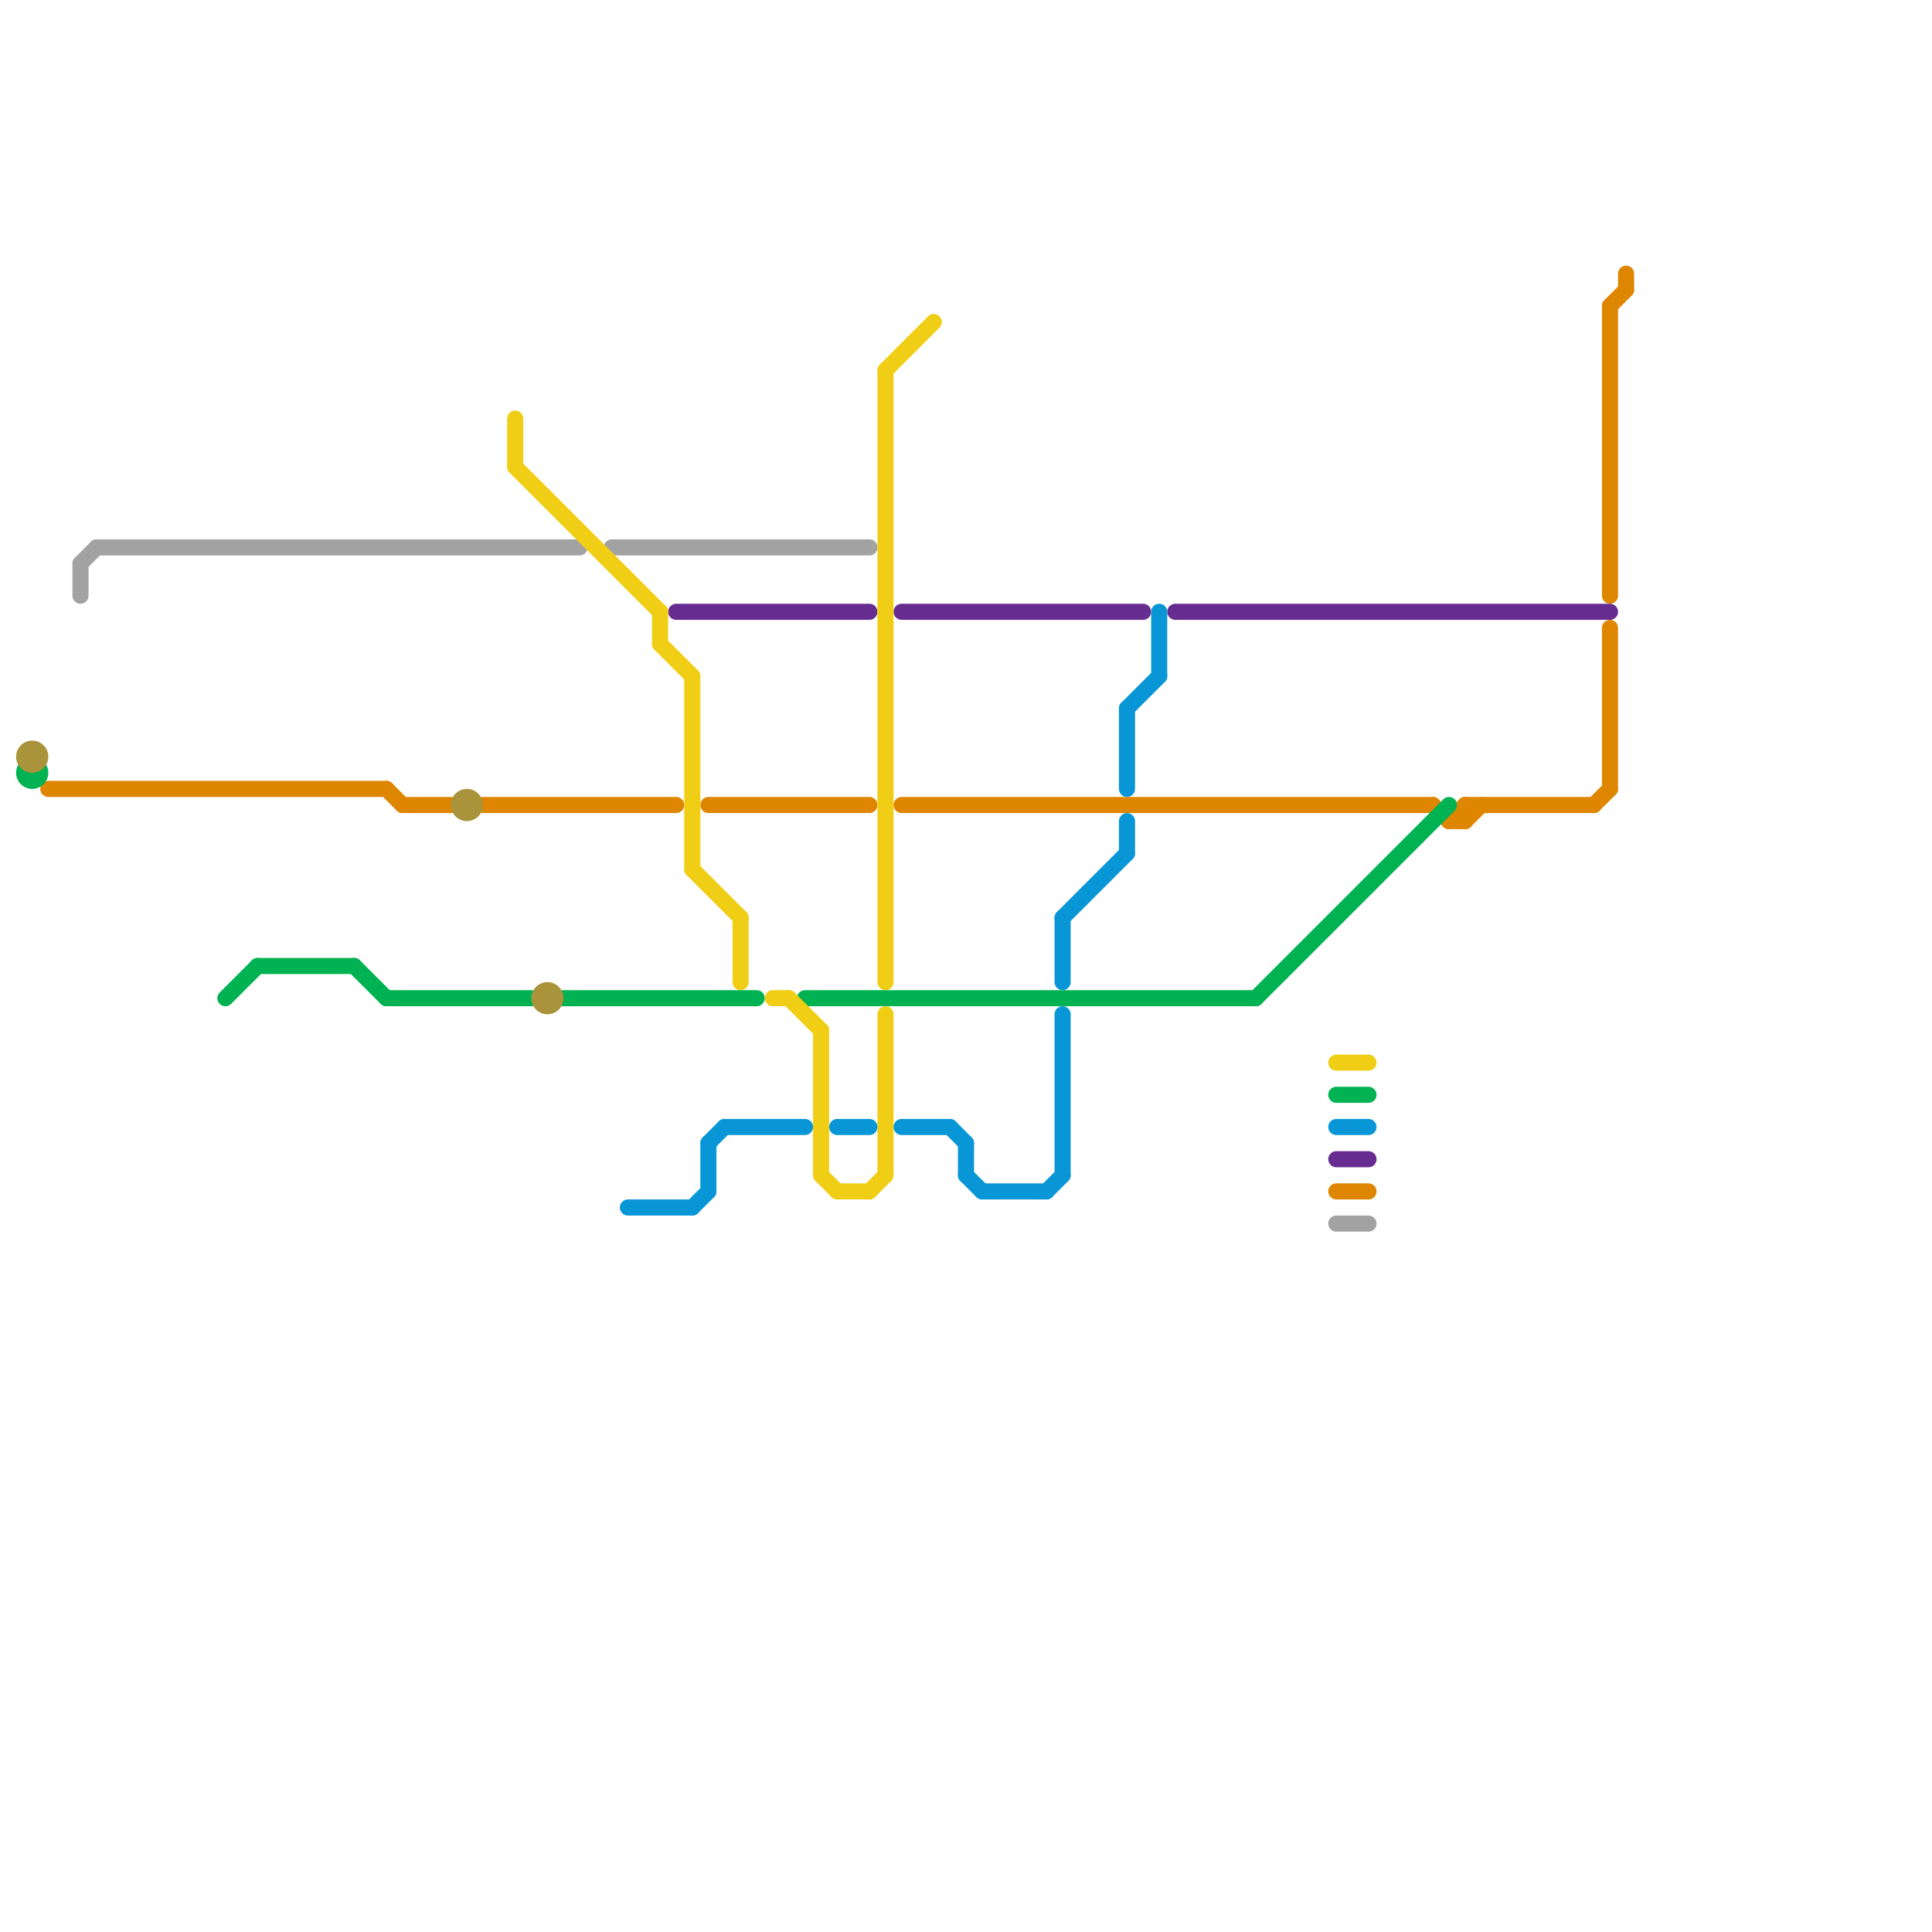
<svg version="1.1" xmlns="http://www.w3.org/2000/svg" viewBox="0 0 120 120">
<style>text { font: 1px Helvetica; font-weight: 600; white-space: pre; dominant-baseline: central; } line { stroke-width: 1; fill: none; stroke-linecap: round; stroke-linejoin: round; } .c0 { stroke: #a2a2a2 } .c1 { stroke: #df8600 } .c2 { stroke: #662c90 } .c3 { stroke: #00b251 } .c4 { stroke: #a9933b } .c5 { stroke: #f0ce15 } .c6 { stroke: #0896d7 }</style><defs><g id="wm-xf"><circle r="1.2" fill="#000"/><circle r="0.9" fill="#fff"/><circle r="0.6" fill="#000"/><circle r="0.3" fill="#fff"/></g><g id="wm"><circle r="0.6" fill="#000"/><circle r="0.3" fill="#fff"/></g></defs><line class="c0" x1="5" y1="35" x2="5" y2="37"/><line class="c0" x1="83" y1="76" x2="85" y2="76"/><line class="c0" x1="5" y1="35" x2="6" y2="34"/><line class="c0" x1="38" y1="34" x2="54" y2="34"/><line class="c0" x1="6" y1="34" x2="36" y2="34"/><line class="c1" x1="91" y1="50" x2="91" y2="51"/><line class="c1" x1="91" y1="50" x2="99" y2="50"/><line class="c1" x1="56" y1="50" x2="89" y2="50"/><line class="c1" x1="44" y1="50" x2="54" y2="50"/><line class="c1" x1="100" y1="39" x2="100" y2="49"/><line class="c1" x1="25" y1="50" x2="28" y2="50"/><line class="c1" x1="90" y1="51" x2="91" y2="51"/><line class="c1" x1="30" y1="50" x2="42" y2="50"/><line class="c1" x1="3" y1="49" x2="24" y2="49"/><line class="c1" x1="83" y1="74" x2="85" y2="74"/><line class="c1" x1="100" y1="19" x2="100" y2="37"/><line class="c1" x1="101" y1="17" x2="101" y2="18"/><line class="c1" x1="100" y1="19" x2="101" y2="18"/><line class="c1" x1="91" y1="51" x2="92" y2="50"/><line class="c1" x1="24" y1="49" x2="25" y2="50"/><line class="c1" x1="89" y1="50" x2="90" y2="51"/><line class="c1" x1="99" y1="50" x2="100" y2="49"/><line class="c1" x1="90" y1="51" x2="91" y2="50"/><line class="c2" x1="42" y1="38" x2="54" y2="38"/><line class="c2" x1="73" y1="38" x2="100" y2="38"/><line class="c2" x1="83" y1="72" x2="85" y2="72"/><line class="c2" x1="56" y1="38" x2="71" y2="38"/><line class="c3" x1="35" y1="62" x2="47" y2="62"/><line class="c3" x1="50" y1="62" x2="78" y2="62"/><line class="c3" x1="83" y1="68" x2="85" y2="68"/><line class="c3" x1="78" y1="62" x2="90" y2="50"/><line class="c3" x1="16" y1="60" x2="22" y2="60"/><line class="c3" x1="14" y1="62" x2="16" y2="60"/><line class="c3" x1="22" y1="60" x2="24" y2="62"/><line class="c3" x1="24" y1="62" x2="33" y2="62"/><circle cx="2" cy="48" r="1" fill="#00b251" /><circle cx="29" cy="50" r="1" fill="#a9933b" /><circle cx="34" cy="62" r="1" fill="#a9933b" /><circle cx="2" cy="47" r="1" fill="#a9933b" /><line class="c5" x1="32" y1="29" x2="41" y2="38"/><line class="c5" x1="32" y1="26" x2="32" y2="29"/><line class="c5" x1="46" y1="57" x2="46" y2="61"/><line class="c5" x1="43" y1="54" x2="46" y2="57"/><line class="c5" x1="48" y1="62" x2="49" y2="62"/><line class="c5" x1="51" y1="73" x2="52" y2="74"/><line class="c5" x1="52" y1="74" x2="54" y2="74"/><line class="c5" x1="41" y1="38" x2="41" y2="40"/><line class="c5" x1="55" y1="63" x2="55" y2="73"/><line class="c5" x1="51" y1="64" x2="51" y2="73"/><line class="c5" x1="49" y1="62" x2="51" y2="64"/><line class="c5" x1="41" y1="40" x2="43" y2="42"/><line class="c5" x1="83" y1="66" x2="85" y2="66"/><line class="c5" x1="54" y1="74" x2="55" y2="73"/><line class="c5" x1="55" y1="23" x2="58" y2="20"/><line class="c5" x1="55" y1="23" x2="55" y2="61"/><line class="c5" x1="43" y1="42" x2="43" y2="54"/><line class="c6" x1="60" y1="73" x2="61" y2="74"/><line class="c6" x1="45" y1="70" x2="50" y2="70"/><line class="c6" x1="61" y1="74" x2="65" y2="74"/><line class="c6" x1="60" y1="71" x2="60" y2="73"/><line class="c6" x1="56" y1="70" x2="59" y2="70"/><line class="c6" x1="65" y1="74" x2="66" y2="73"/><line class="c6" x1="70" y1="44" x2="72" y2="42"/><line class="c6" x1="83" y1="70" x2="85" y2="70"/><line class="c6" x1="39" y1="75" x2="43" y2="75"/><line class="c6" x1="66" y1="63" x2="66" y2="73"/><line class="c6" x1="72" y1="38" x2="72" y2="42"/><line class="c6" x1="66" y1="57" x2="70" y2="53"/><line class="c6" x1="44" y1="71" x2="45" y2="70"/><line class="c6" x1="59" y1="70" x2="60" y2="71"/><line class="c6" x1="52" y1="70" x2="54" y2="70"/><line class="c6" x1="70" y1="51" x2="70" y2="53"/><line class="c6" x1="66" y1="57" x2="66" y2="61"/><line class="c6" x1="44" y1="71" x2="44" y2="74"/><line class="c6" x1="70" y1="44" x2="70" y2="49"/><line class="c6" x1="43" y1="75" x2="44" y2="74"/>
</svg>
